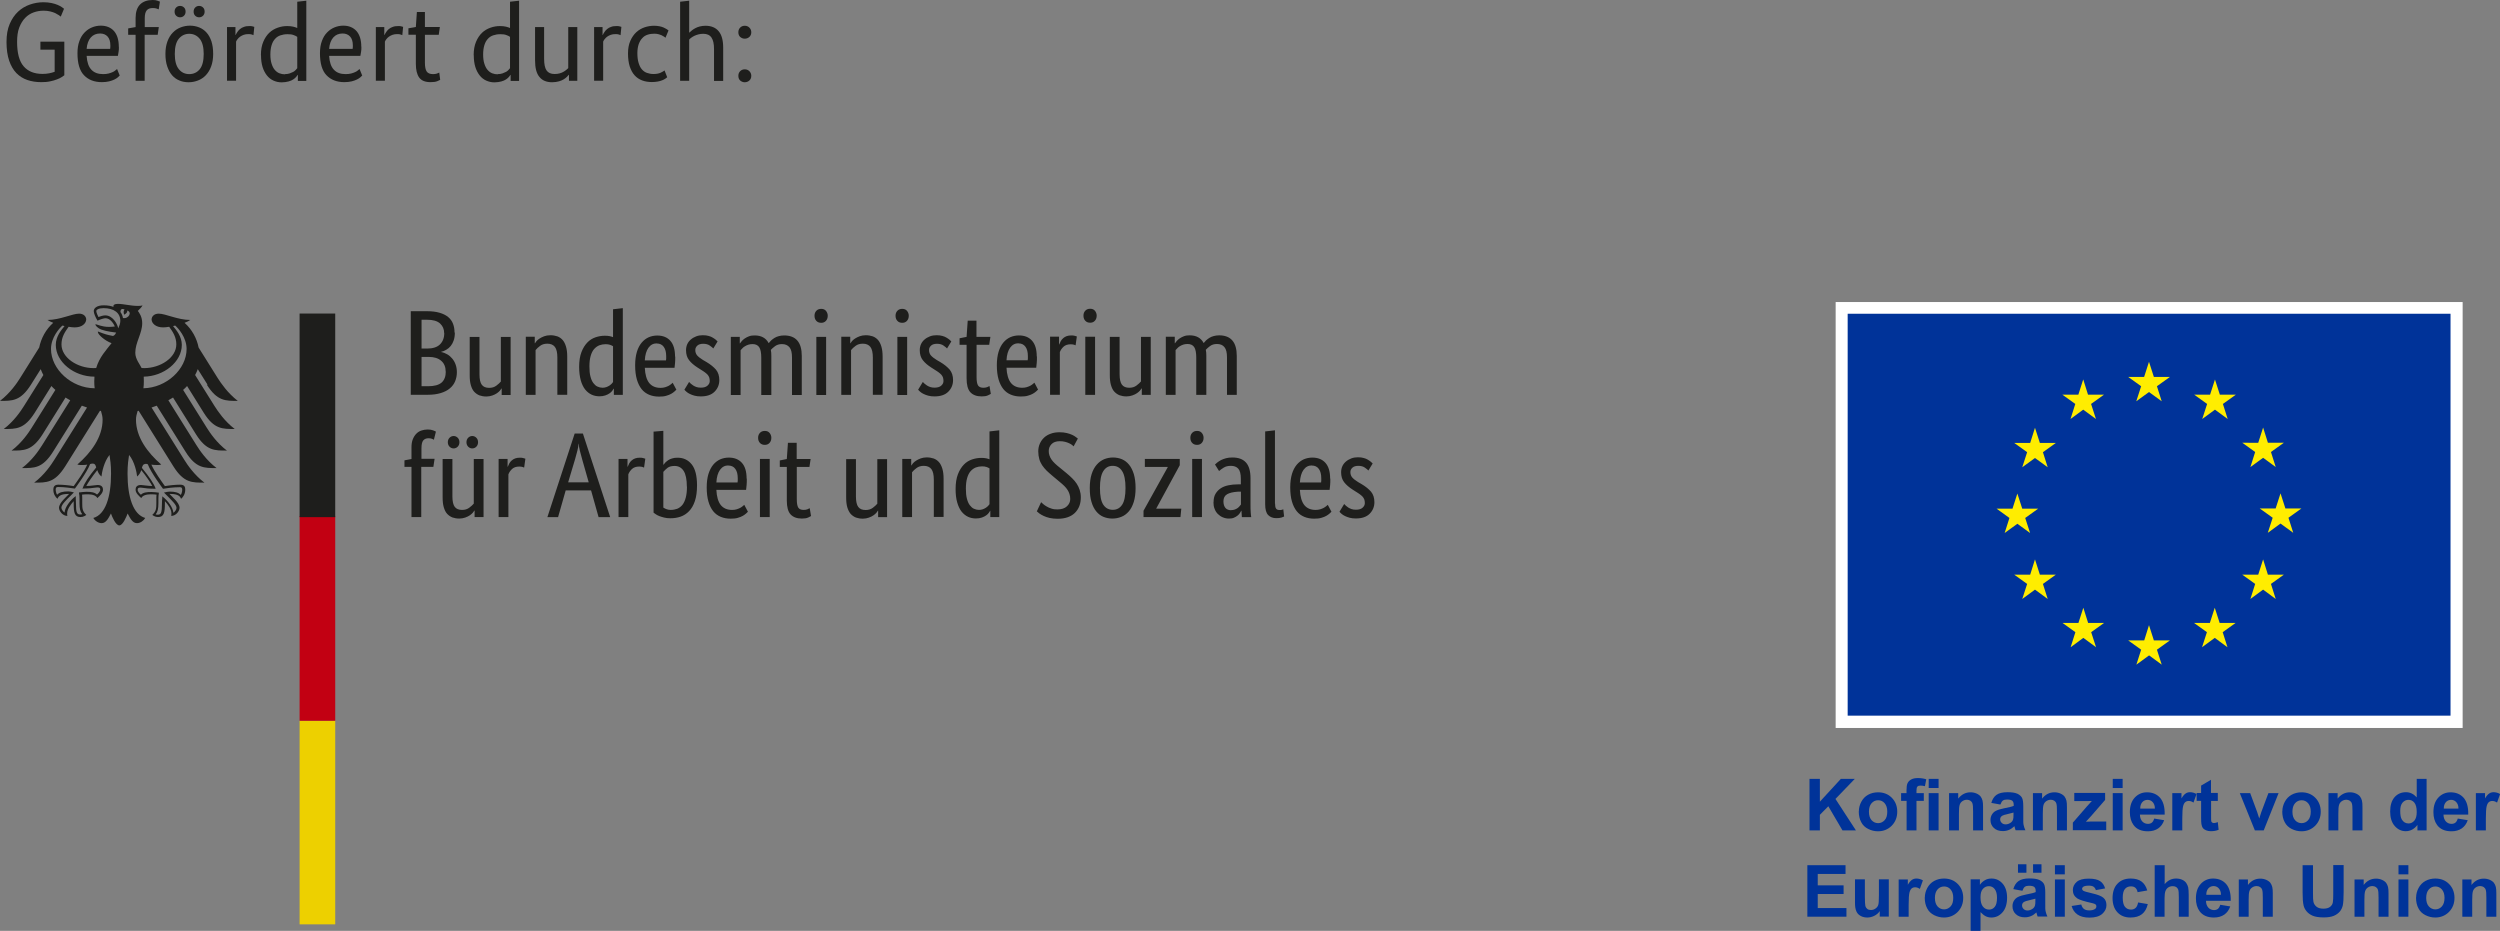 <?xml version="1.0" encoding="UTF-8"?>
<svg xmlns="http://www.w3.org/2000/svg" id="Ebene_2" data-name="Ebene 2" viewBox="0 0 245.58 91.44">
  <rect x="0" y="0" width="245.58" height="91.44" fill="#808080" stroke="none"/>
  <defs>
    <style>
      .cls-1 {
        fill: #039;
      }

      .cls-2 {
        fill: #fff;
      }

      .cls-3 {
        fill: #ffed00;
      }

      .cls-4 {
        fill: #edd000;
      }

      .cls-5 {
        fill: #c20012;
      }

      .cls-6 {
        fill: #1e1e1c;
      }
    </style>
  </defs>
  <g id="Layer_1" data-name="Layer 1">
    <g>
      <path class="cls-6" d="m6.31,7.4c-.05.04-.14.1-.26.18s-.27.15-.46.22-.4.14-.66.19c-.26.06-.55.08-.88.08-.49,0-.95-.07-1.36-.21s-.78-.37-1.08-.68c-.3-.31-.54-.72-.71-1.22s-.26-1.12-.26-1.84c0-.68.1-1.27.31-1.76.21-.49.48-.89.82-1.21.34-.32.73-.55,1.16-.7.43-.15.88-.23,1.33-.23.31,0,.58.03.81.08s.43.11.59.18.3.14.4.21c.1.07.17.13.23.17l-.32.77s-.1-.08-.19-.14-.21-.13-.35-.2c-.14-.07-.31-.12-.51-.17-.19-.05-.41-.07-.65-.07-.34,0-.66.06-.97.17-.31.11-.59.29-.83.54-.24.25-.43.56-.58.95s-.21.86-.21,1.41c0,1.09.21,1.89.64,2.39s1.05.75,1.86.75c.23,0,.45-.02.65-.06.2-.04.38-.09.54-.15v-2.17h-1.4v-.79h2.35v3.32Z"></path>
      <path class="cls-6" d="m11.68,4.6c0,.18,0,.34-.03.48-.02.15-.04.28-.07.41h-3.07c.04.62.19,1.07.47,1.36.27.29.65.43,1.14.43.21,0,.4-.02.55-.06.15-.04.29-.09.4-.14s.21-.11.27-.17.12-.1.16-.13l.26.64s-.11.1-.19.18c-.08.07-.19.14-.33.21-.14.07-.31.13-.51.18-.2.05-.44.08-.72.08-.75,0-1.33-.23-1.76-.68s-.64-1.17-.64-2.16c0-.46.06-.86.19-1.2.12-.34.29-.62.51-.84.21-.22.46-.39.73-.5s.56-.17.86-.17c.55,0,.98.18,1.3.53.31.36.47.87.47,1.53Zm-1.85-1.31c-.37,0-.68.13-.91.39-.23.26-.37.63-.41,1.12h2.31c.01-.07.02-.13.02-.18v-.17c0-.37-.09-.66-.27-.86-.18-.2-.43-.3-.74-.3Z"></path>
      <path class="cls-6" d="m15.48,3.42h-1.27v4.52h-.89V3.42h-.73v-.63l.73-.13v-.89c0-.59.15-1.04.44-1.33.29-.29.71-.44,1.24-.44.19,0,.35.02.47.07.12.05.2.08.24.09l-.12.76s-.11-.04-.21-.08c-.11-.04-.23-.05-.38-.05-.26,0-.45.07-.58.22-.13.15-.2.4-.2.77v.88h1.38l-.11.76Z"></path>
      <path class="cls-6" d="m20.94,5.3c0,.47-.07.88-.2,1.23-.13.35-.31.64-.53.87-.22.23-.48.4-.77.51-.29.11-.59.17-.91.17s-.62-.05-.9-.17c-.28-.11-.52-.28-.72-.51s-.36-.52-.48-.87c-.12-.35-.18-.76-.18-1.23s.07-.89.2-1.24c.13-.35.31-.64.53-.86.22-.23.48-.4.77-.51.29-.11.59-.17.91-.17s.62.06.9.17c.28.11.52.28.73.51.21.23.36.52.48.86.11.35.17.76.17,1.24Zm-2.71-4.16c0,.17-.05.3-.16.41-.11.1-.23.15-.38.15s-.27-.05-.38-.15c-.11-.1-.16-.24-.16-.41s.05-.3.16-.41c.11-.1.23-.15.38-.15s.27.05.38.15c.11.1.16.24.16.41Zm1.78,4.16c0-.67-.13-1.17-.4-1.5-.27-.32-.61-.48-1.02-.48s-.75.16-1.02.48c-.27.32-.4.82-.4,1.5s.13,1.17.4,1.5c.26.32.6.48,1.02.48s.77-.16,1.03-.48c.26-.32.39-.82.39-1.5Zm.09-4.16c0,.17-.05.3-.16.41-.11.1-.23.15-.38.15s-.27-.05-.38-.15c-.11-.1-.16-.24-.16-.41s.05-.3.16-.41c.11-.1.23-.15.38-.15s.27.05.38.15c.11.1.16.24.16.41Z"></path>
      <path class="cls-6" d="m24.89,3.45s-.09-.04-.16-.06c-.07-.03-.18-.04-.32-.04-.18,0-.33.02-.47.07-.14.05-.25.11-.35.18s-.18.15-.25.24c-.07.09-.12.17-.15.25v3.84h-.89V2.66h.83s0,.78,0,.78h.02c.04-.1.1-.19.17-.3.07-.1.15-.2.26-.29s.23-.16.39-.21c.15-.06.33-.08.53-.08.11,0,.2,0,.27.02s.14.03.21.06l-.08.81Z"></path>
      <path class="cls-6" d="m25.63,5.41c0-.51.08-.94.23-1.3.15-.36.35-.66.59-.89.24-.23.52-.39.83-.5.31-.11.62-.16.93-.16.23,0,.43.02.59.06.16.04.29.08.4.13V.17l.89-.1v7.88h-.83v-.59h-.02c-.04.05-.09.12-.15.2-.07.08-.16.16-.28.24-.12.08-.27.15-.46.2s-.41.09-.68.09c-.29,0-.55-.06-.8-.17-.25-.11-.47-.28-.65-.51-.18-.23-.33-.51-.43-.84-.1-.33-.15-.71-.15-1.14Zm2.36,1.87c.18,0,.33-.02.47-.07s.25-.1.35-.15.17-.12.24-.19c.06-.07.11-.13.15-.17v-3.08c-.1-.07-.22-.13-.37-.18-.15-.06-.34-.08-.58-.08-.26,0-.49.04-.7.11s-.39.19-.53.35c-.15.16-.26.36-.34.62s-.12.56-.12.92.04.65.12.9c.08.25.18.45.31.6.13.15.28.27.46.34.18.07.36.1.56.1Z"></path>
      <path class="cls-6" d="m35.5,4.6c0,.18,0,.34-.03.48-.02.15-.04.28-.07.41h-3.07c.04.62.19,1.07.47,1.36.27.29.65.43,1.14.43.21,0,.4-.02.55-.06.15-.04.29-.09.4-.14s.21-.11.27-.17.12-.1.16-.13l.26.64s-.11.1-.19.18c-.08.07-.19.14-.33.21-.14.07-.31.13-.51.18-.2.05-.44.08-.72.08-.75,0-1.33-.23-1.76-.68s-.64-1.17-.64-2.16c0-.46.06-.86.19-1.2.12-.34.29-.62.51-.84.21-.22.46-.39.73-.5s.56-.17.86-.17c.55,0,.98.18,1.3.53.31.36.47.87.47,1.53Zm-1.85-1.31c-.37,0-.68.13-.91.39-.23.26-.37.63-.41,1.12h2.31c.01-.07.02-.13.02-.18v-.17c0-.37-.09-.66-.27-.86-.18-.2-.43-.3-.74-.3Z"></path>
      <path class="cls-6" d="m39.51,3.45s-.09-.04-.16-.06c-.07-.03-.18-.04-.32-.04-.18,0-.33.02-.47.07-.14.05-.25.11-.35.18s-.18.15-.25.24c-.07.09-.12.17-.15.25v3.84h-.89V2.66h.83s0,.78,0,.78h.02c.04-.1.1-.19.17-.3.07-.1.15-.2.26-.29s.23-.16.39-.21c.15-.06.33-.08.53-.08.11,0,.2,0,.27.02s.14.03.21.06l-.08.81Z"></path>
      <path class="cls-6" d="m43.1,3.42h-1.36v2.73c0,.42.06.71.18.88.12.17.32.25.62.25.15,0,.27-.02.37-.05.1-.04.18-.07.24-.1l.09.71s-.14.08-.3.14c-.15.06-.37.09-.65.09-.52,0-.89-.15-1.11-.45s-.33-.75-.33-1.36v-2.85h-.73v-.63l.73-.13.1-1.47h.79v1.47h1.47l-.11.76Z"></path>
      <path class="cls-6" d="m46.53,5.41c0-.51.08-.94.23-1.3.15-.36.35-.66.59-.89.24-.23.52-.39.83-.5.31-.11.62-.16.93-.16.23,0,.43.02.59.06.16.04.29.08.4.13V.17l.89-.1v7.88h-.83v-.59h-.02c-.04.05-.09.12-.15.2-.07.08-.16.16-.28.24-.12.08-.27.15-.46.2s-.41.09-.68.09c-.29,0-.55-.06-.8-.17-.25-.11-.47-.28-.65-.51-.18-.23-.33-.51-.43-.84-.1-.33-.15-.71-.15-1.14Zm2.36,1.87c.18,0,.33-.02.47-.07s.25-.1.35-.15.17-.12.24-.19c.06-.07.11-.13.15-.17v-3.08c-.1-.07-.22-.13-.37-.18-.15-.06-.34-.08-.58-.08-.26,0-.49.04-.7.11s-.39.19-.53.35c-.15.16-.26.36-.34.62s-.12.56-.12.92.04.65.12.9c.08.25.18.45.31.6.13.15.28.27.46.34.18.07.36.1.56.1Z"></path>
      <path class="cls-6" d="m56.72,7.94h-.83v-.59h-.02c-.04.05-.1.12-.18.2s-.18.16-.31.24c-.13.08-.29.15-.47.2s-.41.09-.67.09c-.55,0-.97-.17-1.25-.52-.29-.34-.43-.89-.43-1.63v-3.27h.89v3.12c0,.53.08.91.24,1.14.16.23.42.35.78.35.19,0,.36-.02.5-.06.14-.04.27-.09.37-.15.11-.06.2-.12.28-.19s.15-.12.2-.18V2.66h.89v5.28Z"></path>
      <path class="cls-6" d="m60.95,3.45s-.09-.04-.16-.06c-.07-.03-.18-.04-.32-.04-.18,0-.33.02-.47.07-.14.05-.25.11-.35.18s-.18.15-.25.24c-.07.09-.12.17-.15.25v3.84h-.89V2.66h.83s0,.78,0,.78h.02c.04-.1.1-.19.17-.3.07-.1.15-.2.26-.29s.23-.16.39-.21c.15-.06.33-.08.53-.08.11,0,.2,0,.27.02s.14.03.21.06l-.08.81Z"></path>
      <path class="cls-6" d="m65.36,3.7s-.07-.05-.13-.1c-.06-.04-.14-.09-.23-.13-.1-.04-.2-.08-.32-.11-.12-.03-.25-.05-.4-.05-.24,0-.46.03-.67.1s-.38.18-.52.34c-.15.15-.26.35-.35.59-.08.24-.13.54-.13.88,0,.38.04.7.12.96.08.26.18.47.32.63.14.16.3.28.5.35s.41.11.64.11c.28,0,.51-.04.69-.12.18-.08.31-.16.4-.23l.26.67c-.05.04-.12.09-.2.15-.08.05-.18.11-.3.15-.12.05-.27.09-.43.12-.17.03-.36.05-.58.05-.34,0-.66-.05-.95-.16-.29-.11-.53-.27-.74-.5-.21-.23-.36-.52-.48-.87-.11-.36-.17-.78-.17-1.28s.08-.9.23-1.24c.15-.34.35-.63.59-.85.24-.22.52-.38.82-.48.3-.1.61-.15.92-.15.2,0,.37.02.53.05.15.03.29.07.4.12.11.05.21.1.29.15.08.05.15.1.2.14l-.29.7Z"></path>
      <path class="cls-6" d="m70.14,7.94v-3.12c0-.51-.08-.88-.25-1.13s-.43-.37-.81-.37c-.18,0-.34.02-.48.06-.15.04-.28.09-.39.14s-.21.12-.3.18-.16.13-.21.19v4.05h-.89V.17l.89-.1v3.13h.02c.07-.07.15-.14.24-.21.1-.08.21-.15.34-.22.13-.07.27-.13.44-.17.17-.04.35-.07.56-.07.56,0,1,.18,1.29.53.3.35.45.89.45,1.62v3.27h-.89Z"></path>
      <path class="cls-6" d="m73.8,3.17c0,.19-.06.34-.19.46-.12.11-.28.17-.45.17s-.32-.06-.45-.17c-.12-.11-.18-.27-.18-.46s.06-.34.18-.46c.12-.12.27-.18.45-.18s.33.06.45.18c.12.12.19.27.19.46Zm0,4.28c0,.19-.06.34-.19.46-.12.11-.28.17-.45.17s-.32-.06-.45-.17c-.12-.11-.18-.27-.18-.46s.06-.34.18-.46c.12-.12.27-.18.45-.18s.33.06.45.18c.12.12.19.27.19.46Z"></path>
    </g>
    <path class="cls-6" d="m44.68,32.68c0,.29-.04.54-.11.75s-.17.4-.29.55c-.12.15-.27.28-.43.37-.16.1-.33.17-.51.21v.02c.21.04.41.12.6.23.19.11.35.25.49.42.14.17.25.36.33.59.08.23.12.47.12.74,0,.33-.06.62-.17.89s-.28.5-.52.7c-.23.2-.53.35-.89.46s-.78.17-1.27.17h-1.68v-8.21h1.58c.48,0,.9.05,1.24.15.35.1.63.24.85.42s.38.4.48.66c.1.26.15.55.15.86Zm-1.05.04c0-.38-.13-.69-.4-.94s-.69-.37-1.27-.37h-.55v2.83h.54c.56,0,.98-.13,1.26-.4s.43-.64.43-1.12Zm.15,3.78c0-.44-.14-.8-.43-1.05-.29-.26-.7-.39-1.24-.39h-.7v2.88h.64c.61,0,1.05-.12,1.33-.36.27-.24.41-.6.41-1.08Zm6.38,2.3h-.88v-.64h-.02s-.08.12-.15.21c-.08.09-.18.18-.3.26-.12.08-.27.16-.45.22s-.37.1-.58.1c-.25,0-.48-.04-.68-.11-.2-.08-.37-.2-.52-.36s-.25-.38-.33-.65c-.08-.27-.11-.59-.11-.98v-3.75h.96v3.68c0,.48.08.82.23,1.02.15.2.39.3.72.3.28,0,.51-.07.7-.21.19-.14.34-.28.45-.41v-4.38h.96v5.71Zm4.59,0v-3.68c0-.48-.08-.83-.24-1.04-.16-.21-.41-.32-.74-.32-.29,0-.52.07-.71.21s-.34.28-.45.42v4.4h-.96v-5.71h.88v.64h.02s.08-.12.15-.21c.08-.09.18-.18.31-.26s.28-.16.45-.22.37-.1.6-.1c.25,0,.48.04.69.11.21.08.38.2.52.36s.25.38.33.65c.08.27.12.59.12.98v3.75h-.96Zm2.14-2.77c0-.58.08-1.06.23-1.45s.35-.7.58-.94.51-.41.81-.51c.3-.1.6-.15.9-.15.18,0,.34.01.48.04.13.03.25.06.33.1v-2.74l.96-.11v8.52h-.88v-.61h-.02s-.07.11-.13.2-.15.17-.26.25-.25.15-.42.21c-.17.06-.36.09-.58.09-.27,0-.53-.05-.77-.16-.24-.11-.45-.28-.64-.51-.18-.23-.33-.54-.43-.9s-.16-.82-.16-1.34Zm2.26,2.06c.15,0,.29-.02.4-.06s.22-.09.31-.15.16-.12.22-.18.11-.12.14-.17v-3.52c-.09-.06-.19-.1-.3-.14-.12-.04-.26-.06-.43-.06-.22,0-.43.04-.62.11-.19.08-.36.2-.51.37s-.26.4-.34.68-.12.62-.12,1.02.03.73.1.99c.07.27.16.48.28.64.12.16.25.28.4.35s.31.11.48.11Zm7.18-3.07c0,.25,0,.46-.02.64s-.03.34-.05.47h-2.92c.03.67.18,1.17.43,1.49.26.32.63.48,1.11.48.17,0,.32-.02.45-.06s.25-.09.35-.14c.1-.06.18-.11.25-.17.07-.06.12-.1.15-.13l.36.68s-.1.1-.18.17c-.08.08-.19.15-.32.23-.13.08-.3.14-.5.2s-.43.08-.7.08c-.36,0-.68-.06-.97-.18-.29-.12-.54-.3-.74-.55s-.36-.57-.47-.95c-.11-.38-.17-.85-.17-1.39,0-.51.06-.95.17-1.32.11-.37.27-.67.47-.91s.43-.41.69-.53c.26-.11.54-.17.84-.17.55,0,.98.17,1.29.52s.46.86.46,1.55Zm-1.81-1.29c-.34,0-.61.14-.82.43s-.33.7-.36,1.24h2.08s.01-.1.02-.17c0-.08,0-.16,0-.24,0-.4-.08-.7-.24-.92-.16-.22-.39-.33-.69-.33Zm5.56.51c-.06-.07-.18-.17-.35-.29-.17-.12-.38-.18-.65-.18-.25,0-.45.06-.58.18s-.2.26-.2.43c0,.21.06.39.18.53.12.14.31.29.57.45l.36.21c.39.23.69.48.92.74.22.27.33.61.33,1.03,0,.45-.16.83-.47,1.14-.31.31-.76.46-1.35.46-.23,0-.43-.02-.61-.07s-.33-.1-.46-.17c-.13-.06-.24-.13-.33-.21-.09-.08-.16-.14-.21-.21l.46-.76s.11.1.17.17c.07.06.15.12.24.18s.2.11.32.15.26.06.42.06c.29,0,.5-.06.65-.19s.23-.28.23-.46c0-.13-.02-.25-.05-.35-.04-.1-.09-.19-.16-.27s-.16-.15-.26-.23-.22-.15-.36-.24l-.36-.23c-.36-.23-.64-.47-.84-.73-.2-.25-.3-.58-.3-.98,0-.21.04-.41.12-.59.08-.18.2-.33.35-.46.15-.13.33-.23.53-.31.2-.08.42-.11.65-.11s.41.02.57.07c.16.04.3.1.41.17.11.07.21.13.29.2.08.07.14.12.18.17l-.42.69Zm4.7,4.56v-3.68c0-.47-.07-.81-.2-1.01s-.35-.31-.65-.31c-.16,0-.3.02-.42.06-.12.04-.23.09-.33.15s-.18.12-.25.2-.13.13-.18.19v4.4h-.96v-5.71h.88v.64h.02c.04-.06.1-.14.18-.23.08-.09.18-.18.3-.26s.26-.15.42-.21.34-.08.54-.08c.65,0,1.11.25,1.38.76.06-.08.13-.16.23-.26.1-.09.21-.17.33-.25.13-.08.27-.14.43-.18s.33-.07.52-.07c1.16,0,1.74.67,1.74,2.02v3.83h-.96v-3.68c0-.47-.08-.81-.25-1.01s-.41-.31-.74-.31c-.27,0-.49.07-.67.2-.18.13-.32.26-.42.37.02.09.03.18.04.28,0,.1.01.2.01.32v3.83h-.96Zm6.37,0h-.96v-5.71h.96v5.71Zm-.48-7.09c-.2,0-.36-.06-.48-.19s-.18-.29-.18-.5.06-.36.18-.49.28-.19.48-.19.35.06.46.19.18.29.18.49-.06.37-.18.5-.27.19-.46.19Zm5.07,7.09v-3.68c0-.48-.08-.83-.24-1.04-.16-.21-.41-.32-.74-.32-.29,0-.52.07-.71.21s-.34.28-.45.42v4.4h-.96v-5.71h.88v.64h.02s.08-.12.15-.21c.08-.09.18-.18.31-.26s.28-.16.45-.22.37-.1.59-.1c.25,0,.48.04.69.11.21.08.38.2.52.36s.25.38.33.65c.08.27.12.59.12.98v3.75h-.96Zm3.37,0h-.96v-5.71h.96v5.71Zm-.48-7.09c-.2,0-.36-.06-.48-.19s-.18-.29-.18-.5.06-.36.18-.49.28-.19.48-.19.35.06.46.19.18.29.18.49-.06.37-.18.5-.27.19-.46.19Zm4.41,2.53c-.06-.07-.18-.17-.35-.29-.17-.12-.38-.18-.65-.18-.25,0-.45.06-.58.18s-.2.26-.2.43c0,.21.06.39.18.53.12.14.31.29.57.45l.36.21c.39.23.69.48.92.74.22.27.33.61.33,1.03,0,.45-.16.83-.47,1.14-.31.31-.76.46-1.35.46-.23,0-.43-.02-.61-.07-.17-.05-.33-.1-.46-.17-.13-.06-.24-.13-.33-.21-.09-.08-.16-.14-.21-.21l.46-.76s.11.1.17.17c.07.06.15.12.24.18.1.06.2.11.32.15s.26.06.42.06c.29,0,.5-.06.65-.19.15-.13.23-.28.23-.46,0-.13-.02-.25-.05-.35-.04-.1-.09-.19-.16-.27s-.16-.15-.26-.23-.22-.15-.36-.24l-.36-.23c-.36-.23-.64-.47-.84-.73-.2-.25-.3-.58-.3-.98,0-.21.04-.41.12-.59.08-.18.2-.33.35-.46.15-.13.33-.23.53-.31.2-.08.42-.11.65-.11s.41.02.57.07c.16.04.3.1.41.17.11.07.21.13.29.2.08.07.14.12.18.17l-.42.69Zm4.14-.37h-1.25v3.17c0,.4.05.68.15.83.1.15.28.22.52.22.14,0,.27-.02.37-.06s.18-.08.23-.11l.13.77s-.13.08-.29.15c-.15.07-.35.1-.61.1-.49,0-.86-.14-1.11-.41-.25-.27-.37-.73-.37-1.36v-3.3h-.69v-.64l.69-.14.11-1.59h.86v1.59h1.37l-.12.79Zm4.68,1.14c0,.25,0,.46-.02.64s-.03.34-.05.47h-2.92c.03.67.18,1.17.43,1.49.26.32.63.48,1.11.48.17,0,.32-.02.45-.06s.25-.09.35-.14c.1-.06.18-.11.25-.17.07-.06.12-.1.15-.13l.36.68s-.1.1-.18.17c-.08.08-.19.15-.32.23-.13.08-.3.14-.5.2-.2.06-.43.08-.7.08-.36,0-.68-.06-.97-.18-.29-.12-.54-.3-.74-.55-.2-.25-.36-.57-.47-.95-.11-.38-.17-.85-.17-1.39,0-.51.06-.95.17-1.32.11-.37.27-.67.47-.91s.43-.41.69-.53c.26-.11.54-.17.84-.17.55,0,.98.17,1.29.52s.46.86.46,1.55Zm-1.81-1.29c-.34,0-.61.14-.82.43s-.33.7-.36,1.24h2.08s.01-.1.02-.17c0-.08,0-.16,0-.24,0-.4-.08-.7-.24-.92-.16-.22-.39-.33-.69-.33Zm5.6.2s-.08-.04-.15-.06c-.08-.02-.19-.04-.32-.04-.3,0-.54.08-.71.24-.17.16-.29.34-.36.53v4.19h-.96v-5.71h.88v.77h.02c.04-.11.09-.22.15-.33s.14-.2.24-.29.21-.15.34-.2c.13-.05.29-.07.47-.07.13,0,.24.01.33.04s.15.04.2.06l-.12.86Zm1.92,4.87h-.96v-5.71h.96v5.71Zm-.48-7.09c-.2,0-.36-.06-.48-.19s-.18-.29-.18-.5.06-.36.18-.49.28-.19.48-.19.35.06.46.19.18.29.18.49-.06.37-.18.5-.27.19-.46.19Zm5.95,7.09h-.88v-.64h-.02s-.08.12-.15.21c-.08.09-.18.18-.3.26-.12.08-.27.16-.45.22-.17.06-.37.1-.58.1-.25,0-.48-.04-.68-.11-.2-.08-.37-.2-.52-.36s-.25-.38-.33-.65c-.08-.27-.11-.59-.11-.98v-3.75h.96v3.68c0,.48.08.82.23,1.02.15.2.39.3.72.3.28,0,.51-.07.7-.21.19-.14.34-.28.45-.41v-4.38h.96v5.71Zm4.47,0v-3.68c0-.47-.07-.81-.2-1.01s-.35-.31-.65-.31c-.16,0-.3.02-.42.06-.12.04-.23.09-.33.15-.1.06-.18.12-.25.2s-.13.13-.18.19v4.4h-.96v-5.71h.88v.64h.02c.04-.06.1-.14.18-.23.08-.09.18-.18.3-.26s.26-.15.42-.21.34-.08.54-.08c.65,0,1.11.25,1.38.76.06-.08.13-.16.23-.26.1-.09.21-.17.33-.25.13-.08.27-.14.43-.18s.33-.07.52-.07c1.16,0,1.74.67,1.74,2.02v3.83h-.96v-3.68c0-.47-.08-.81-.25-1.01-.17-.21-.41-.31-.74-.31-.27,0-.49.07-.67.2-.18.13-.32.26-.42.37.02.09.03.18.04.28,0,.1.01.2.01.32v3.83h-.96Zm-74.96,7.07h-1.17v4.93h-.96v-4.93h-.69v-.64l.69-.13v-1.14c0-.31.04-.58.13-.8s.2-.4.35-.55.31-.25.5-.31.39-.1.61-.1.38.03.52.08.24.1.29.13l-.2.8s-.11-.07-.2-.1-.19-.05-.32-.05c-.23,0-.4.07-.52.21s-.18.4-.18.79v1.02h1.29l-.12.79Zm4.95,4.93h-.88v-.64h-.02s-.08.12-.15.21c-.08.09-.18.18-.3.26-.12.08-.27.16-.45.22s-.37.1-.58.1c-.25,0-.48-.04-.68-.11-.2-.08-.37-.2-.52-.36s-.25-.38-.33-.65c-.08-.27-.11-.59-.11-.98v-3.75h.96v3.68c0,.48.08.82.23,1.02.15.2.39.3.72.3.28,0,.51-.07.7-.21.19-.14.34-.28.45-.41v-4.38h.96v5.71Zm-2.37-7.35c0,.18-.06.33-.17.44s-.25.17-.4.17-.29-.06-.4-.17-.17-.26-.17-.44.06-.33.17-.44.25-.17.4-.17.29.06.4.17.17.26.17.44Zm1.83,0c0,.18-.06.33-.17.44s-.25.17-.4.17-.29-.06-.4-.17-.17-.26-.17-.44.06-.33.17-.44.25-.17.4-.17.29.06.4.17.17.26.17.44Zm4.52,2.49s-.08-.04-.15-.06-.19-.04-.32-.04c-.3,0-.54.08-.71.24-.17.16-.29.34-.36.53v4.19h-.96v-5.71h.88v.77h.02c.04-.11.09-.22.15-.33s.14-.2.24-.29.21-.15.34-.2c.13-.05.29-.07.47-.07.13,0,.24.01.33.04s.15.04.2.06l-.12.86Zm8.46,4.87h-1.14l-.74-2.63h-2.49l-.75,2.63h-1.05l2.68-8.21h.81l2.68,8.21Zm-2.11-3.42l-.64-2.25c-.09-.3-.16-.59-.23-.86s-.1-.5-.11-.68h-.02c0,.18-.05.41-.11.67-.07.27-.14.55-.23.85l-.68,2.27h2.02Zm5.43-1.45s-.08-.04-.15-.06-.19-.04-.32-.04c-.3,0-.54.08-.71.24-.17.16-.29.34-.36.53v4.19h-.96v-5.71h.88v.77h.02c.04-.11.09-.22.15-.33s.14-.2.24-.29.21-.15.34-.2c.13-.05.29-.07.47-.07.13,0,.24.01.33.04s.15.04.2.06l-.12.86Zm5.21,1.75c0,.61-.07,1.12-.21,1.54s-.33.74-.57.99-.52.43-.83.54c-.32.11-.65.16-1.01.16-.23,0-.44-.02-.62-.07-.18-.04-.34-.1-.48-.15s-.25-.12-.34-.18c-.09-.06-.16-.12-.21-.15v-7.96l.96-.08v3.33h.02c.04-.06.1-.13.17-.21.08-.08.17-.15.28-.23s.24-.13.4-.18.33-.07.52-.07c.59,0,1.05.22,1.4.66s.52,1.13.52,2.08Zm-1,.12c0-.71-.11-1.23-.32-1.55s-.51-.48-.88-.48c-.3,0-.53.06-.7.19-.16.13-.3.26-.41.39v3.51c.07.05.17.1.29.15.12.05.26.08.43.08.23,0,.44-.04.64-.11.19-.08.36-.2.51-.38.14-.18.25-.41.33-.71s.12-.65.12-1.08Zm5.89-.79c0,.25,0,.46-.02.64s-.03.34-.05.47h-2.92c.03.67.18,1.17.43,1.49.26.32.63.48,1.11.48.17,0,.32-.02.45-.06s.25-.09.35-.14c.1-.06.18-.11.25-.17.07-.06.12-.1.15-.13l.36.68s-.1.1-.18.17c-.08.08-.19.15-.32.23-.13.08-.3.14-.5.2s-.43.08-.7.08c-.36,0-.68-.06-.97-.18-.29-.12-.54-.3-.74-.55s-.36-.57-.47-.95c-.11-.38-.17-.85-.17-1.39,0-.51.06-.95.17-1.32.12-.37.27-.67.47-.91s.43-.41.69-.53c.26-.11.54-.17.84-.17.55,0,.98.17,1.29.52s.46.86.46,1.55Zm-1.81-1.29c-.34,0-.61.14-.82.43s-.33.7-.36,1.24h2.08s.01-.1.02-.17c0-.08,0-.16,0-.24,0-.4-.08-.7-.24-.92-.16-.22-.39-.33-.69-.33Zm4.06,5.07h-.96v-5.71h.96v5.71Zm-.48-7.09c-.2,0-.36-.06-.48-.19s-.18-.29-.18-.5.06-.36.18-.49.28-.19.48-.19.35.06.46.19.18.29.18.49-.06.37-.18.5-.27.19-.46.19Zm4.39,2.17h-1.25v3.17c0,.4.05.68.15.83.1.15.28.22.52.22.14,0,.27-.02.37-.06s.18-.08.23-.11l.13.77s-.13.08-.29.15c-.15.07-.35.1-.61.1-.49,0-.86-.14-1.11-.41-.25-.27-.37-.73-.37-1.36v-3.3h-.69v-.64l.69-.14.11-1.59h.86v1.59h1.37l-.12.79Zm7.62,4.93h-.88v-.64h-.02s-.08.12-.15.21c-.08.09-.18.18-.3.26-.12.08-.27.16-.45.22-.17.06-.37.1-.58.1-.25,0-.48-.04-.68-.11-.2-.08-.37-.2-.52-.36-.14-.17-.25-.38-.33-.65-.08-.27-.11-.59-.11-.98v-3.75h.96v3.68c0,.48.08.82.23,1.02.15.2.39.3.72.3.28,0,.51-.07.7-.21.19-.14.34-.28.45-.41v-4.38h.96v5.71Zm4.59,0v-3.68c0-.48-.08-.83-.24-1.04-.16-.21-.41-.32-.74-.32-.29,0-.52.07-.71.21s-.34.28-.45.42v4.4h-.96v-5.71h.88v.64h.02s.08-.12.15-.21c.08-.09.18-.18.31-.26.13-.08.28-.16.45-.22s.37-.1.59-.1c.25,0,.48.04.69.11.21.08.38.2.52.36s.25.38.33.65c.08.27.12.59.12.98v3.75h-.96Zm2.14-2.77c0-.58.08-1.06.23-1.45.15-.39.35-.7.58-.94s.51-.41.81-.51c.3-.1.6-.15.9-.15.18,0,.34.01.48.04.13.03.25.06.33.1v-2.74l.96-.11v8.52h-.88v-.61h-.02s-.07.11-.13.2-.15.17-.26.25c-.11.08-.25.15-.42.21-.17.06-.36.09-.58.09-.27,0-.53-.05-.77-.16-.24-.11-.45-.28-.64-.51-.18-.23-.33-.54-.43-.9-.11-.37-.16-.82-.16-1.34Zm2.26,2.06c.15,0,.29-.02.4-.06s.22-.09.31-.15.16-.12.22-.18.11-.12.14-.17v-3.52c-.09-.06-.19-.1-.3-.14-.12-.04-.26-.06-.43-.06-.22,0-.43.04-.62.11-.19.08-.36.2-.51.37s-.26.4-.34.68-.12.62-.12,1.02.03.73.1.99c.07.27.16.48.28.64.12.16.25.28.4.35s.31.11.48.11Zm9.34-6.24s-.09-.08-.16-.14c-.08-.06-.17-.12-.29-.17-.12-.06-.25-.1-.4-.14s-.33-.06-.52-.06c-.36,0-.63.1-.81.29-.18.19-.27.41-.27.67,0,.16.02.31.07.44.04.13.11.27.2.4.09.13.2.26.34.39.13.13.3.27.49.42l.67.55c.19.16.37.32.54.49.17.17.32.34.44.53.12.19.22.39.29.61.07.22.11.46.11.73,0,.63-.19,1.13-.58,1.52-.39.38-.96.58-1.7.58-.29,0-.55-.03-.78-.08s-.42-.12-.59-.2c-.17-.08-.31-.16-.42-.24-.11-.08-.19-.15-.25-.21l.42-.9s.12.11.21.19.21.16.35.24c.13.08.29.15.46.2.17.06.36.08.58.08.4,0,.72-.1.93-.3.22-.2.33-.44.33-.72,0-.17-.02-.33-.07-.48-.04-.14-.11-.28-.19-.41s-.19-.26-.32-.39-.28-.26-.45-.4l-.67-.56c-.23-.19-.43-.37-.61-.54-.17-.17-.32-.35-.45-.54-.12-.19-.22-.39-.28-.61-.06-.22-.1-.47-.1-.76,0-.26.05-.51.15-.74.1-.23.24-.43.42-.6s.4-.3.66-.39c.26-.1.55-.14.87-.14.27,0,.51.03.71.08.21.05.38.11.53.18.15.07.26.14.35.21s.15.12.2.15l-.43.79Zm1.58,4.09c0-.52.06-.98.18-1.36.12-.38.29-.69.5-.93.21-.24.45-.42.73-.54.27-.11.57-.17.87-.17s.61.06.88.17c.27.12.5.29.7.54.2.24.35.55.47.93.11.38.17.83.17,1.36s-.06.99-.18,1.37-.28.69-.49.93c-.21.24-.45.42-.73.53-.28.11-.57.17-.88.17s-.61-.06-.88-.17-.5-.29-.7-.53c-.2-.24-.36-.55-.47-.93-.12-.38-.17-.83-.17-1.37Zm3.51,0c0-.76-.11-1.32-.33-1.66-.22-.35-.53-.52-.93-.52s-.7.17-.92.52c-.22.34-.33.9-.33,1.66s.11,1.31.33,1.64.53.5.93.5.7-.17.92-.5c.22-.33.33-.88.33-1.64Zm5.33-2.24l-2.31,4.25v.02h2.46l-.08.82h-3.63v-.62l2.38-4.28v-.02h-2.25v-.79h3.43v.62Zm2.18,5.09h-.96v-5.71h.96v5.71Zm-.48-7.09c-.2,0-.36-.06-.48-.19s-.18-.29-.18-.5.06-.36.18-.49.28-.19.48-.19.35.06.46.19.18.29.18.49-.06.37-.18.5-.27.19-.46.19Zm1.62,5.64c0-.33.06-.61.19-.83s.3-.4.51-.54c.21-.14.47-.24.76-.3.29-.06.6-.09.92-.09h.3v-.55c0-.48-.09-.82-.26-1-.17-.18-.41-.27-.72-.27-.29,0-.52.06-.71.18-.19.12-.34.23-.45.33l-.4-.64c.06-.06.14-.13.24-.21.1-.08.22-.15.36-.23.14-.07.31-.13.49-.18s.39-.07.62-.07c.59,0,1.03.16,1.33.49.3.33.45.85.45,1.57v2.61c0,.25,0,.49.02.72.02.23.03.39.05.47h-.92l-.04-.63h-.02c-.03.07-.08.15-.14.24-.06.09-.14.17-.24.25-.1.08-.21.14-.35.2s-.29.08-.48.08c-.21,0-.41-.04-.6-.12-.19-.08-.35-.19-.49-.33-.14-.14-.25-.31-.32-.51-.08-.19-.11-.41-.11-.64Zm1.73.77c.13,0,.25-.02.36-.06s.19-.09.27-.14c.08-.06.14-.12.19-.18.05-.07.1-.12.14-.17v-1.26h-.31c-.46.03-.81.11-1.05.25s-.36.37-.36.69c0,.29.07.51.2.66.13.15.32.22.56.22Zm4.31-.65c0,.24.03.4.1.5.07.1.18.14.35.14.09,0,.16,0,.22-.02s.11-.03.14-.05l.08.71s-.13.06-.26.1-.3.06-.51.06c-.33,0-.59-.1-.79-.3s-.3-.55-.3-1.06v-7.16l.96-.11v7.19Zm5.43-2.45c0,.25,0,.46-.02.64-.02.18-.03.34-.05.47h-2.92c.03.67.18,1.17.43,1.49.26.32.63.48,1.11.48.17,0,.32-.02.45-.06s.25-.09.35-.14c.1-.06.18-.11.25-.17.07-.06.12-.1.15-.13l.36.68s-.1.1-.18.17c-.08.08-.19.15-.32.23-.13.08-.3.14-.5.2-.2.06-.43.08-.7.08-.36,0-.68-.06-.97-.18-.29-.12-.54-.3-.74-.55s-.36-.57-.47-.95c-.11-.38-.17-.85-.17-1.39,0-.51.06-.95.17-1.32.11-.37.27-.67.47-.91s.43-.41.69-.53c.26-.11.54-.17.84-.17.55,0,.98.17,1.29.52s.46.86.46,1.55Zm-1.81-1.29c-.34,0-.61.14-.82.43-.21.29-.33.7-.36,1.24h2.08s.01-.1.02-.17c0-.08,0-.16,0-.24,0-.4-.08-.7-.24-.92-.16-.22-.39-.33-.69-.33Zm5.56.51c-.06-.07-.18-.17-.35-.29-.17-.12-.38-.18-.65-.18-.25,0-.45.06-.58.18s-.2.26-.2.43c0,.21.06.39.18.53.12.14.31.29.57.45l.36.21c.39.23.69.48.92.74.22.27.33.61.33,1.03,0,.45-.16.83-.47,1.14-.31.31-.76.46-1.35.46-.23,0-.43-.02-.61-.07-.17-.05-.33-.1-.46-.17-.13-.06-.24-.13-.33-.21-.09-.08-.16-.14-.21-.21l.46-.76s.11.1.17.17c.07.06.15.12.24.18.1.06.2.11.32.15s.26.06.42.06c.29,0,.5-.06.65-.19.15-.13.23-.28.23-.46,0-.13-.02-.25-.05-.35-.04-.1-.09-.19-.16-.27s-.16-.15-.26-.23-.22-.15-.36-.24l-.36-.23c-.36-.23-.64-.47-.84-.73-.2-.25-.3-.58-.3-.98,0-.21.04-.41.12-.59.08-.18.2-.33.35-.46.15-.13.33-.23.53-.31.2-.08.42-.11.65-.11s.41.02.57.07c.16.04.3.1.41.17.11.07.21.13.29.2.08.07.14.12.18.17l-.42.69Z"></path>
    <polygon class="cls-4" points="31.43 70.8 32.93 70.8 32.93 90.8 29.43 90.8 29.43 70.8 31.43 70.8"></polygon>
    <polygon class="cls-5" points="31.43 50.7 32.93 50.7 32.93 70.8 29.43 70.8 29.43 50.7 31.43 50.7"></polygon>
    <path class="cls-6" d="m20.32,37.79c1.02,1.62,1.83,1.59,3.04,1.59-1-.77-1.66-1.75-1.98-2.25l-1.87-2.99c-.18-.92-.66-1.79-1.38-2.43.24-.09.44-.19.56-.28-1.22,0-2.43-.62-3.1-.62-.43,0-.7.26-.7.59.03.38.42.76,1.13.76.16,0,.37-.02.6-.06.39.54.7,1.03.7,1.73,0,1.31-1.57,2.33-3.15,2.33-.09,0-.17,0-.26-.01-.14-.32-.62-.87-.62-1.49,0-1.04.68-1.89.68-2.92,0-.64-.31-1.04-.43-1.2.19-.18.41-.4.46-.55-.11.05-.25.06-.44.06-.76,0-1.38-.2-1.98-.2-.34,0-.44.11-.44.21,0,.04,0,.07.02.09-.13-.05-.25-.08-.39-.11-.18-.03-.37-.05-.57-.05-.73,0-.99.31-.99.57,0,.22.18.63.37.94.29-.14.63-.24.78-.24.39,0,.73.37.92.81-.26.03-.31.04-.58.04-.71,0-1.2-.26-1.3-.26,0,0-.03,0-.03.02,0,.1.2.36.6.51.52.19,1.31.27,1.44.29,0,.02-.13.27-.28.32-.03.01-.06.01-.09,0-.55-.11-.7-.15-1.4-.42-.02,0-.03,0-.03.03,0,.27.71.88,1.35,1.11-.53.68-1.2,1.38-1.51,2.44-.09,0-.17.01-.26.01-1.58,0-3.15-1.02-3.15-2.33,0-.7.31-1.19.7-1.73.23.04.44.06.6.06.72,0,1.1-.38,1.13-.76,0-.34-.28-.59-.7-.59-.67,0-1.88.62-3.1.62.12.09.32.19.56.28-.72.64-1.19,1.51-1.38,2.43l-1.87,2.99c-.31.5-.98,1.48-1.98,2.25,1.21,0,2.01.03,3.04-1.59l.96-1.53c.07.2.16.39.26.58l-1.91,3.05c-.32.51-.97,1.48-1.98,2.25,1.21,0,2.01.03,3.04-1.59l1.64-2.63c.12.13.25.26.39.38l-2.32,3.71c-.32.51-.97,1.48-1.98,2.25,1.21,0,2.01.03,3.04-1.59l2.26-3.62c.15.09.3.19.46.27l-2.76,4.41c-.32.51-.97,1.48-1.98,2.25,1.21,0,2.01.03,3.04-1.59l2.84-4.54c.17.06.34.13.51.18l-3.21,5.13c-.31.5-.98,1.49-1.98,2.25,1.21,0,2.01.03,3.04-1.59l3.42-5.47s.07.01.1.02c.09.3.16.57.16.85,0,1.72-1.13,3.24-2.48,4.41.09.04.24.05.38.05.28,0,.46-.01.59-.04-.31.71-.99,1.63-1.33,2.11-.44-.08-1.09-.14-1.51-.14s-.49.26-.49.49c0,.4.19.72.41.9.08-.21.25-.48,1.06-.48.02,0,.04,0,.08,0-.24.27-.99.87-.99,1.36,0,.32.35.8.82.8-.03-.1-.02-.2-.02-.27,0-.39.35-.86.64-1.18,0,.1,0,.09,0,.2,0,.93.08,1.36.68,1.36.29,0,.49-.16.56-.21-.38-.35-.4-.63-.4-1.15,0-.14,0-.27,0-.45,0-.12,0-.28-.02-.39.21-.03.3-.03.46-.03,0,0,.84-.07,1.04.37.23-.21.56-.5.56-.83,0-.21-.1-.46-.53-.46-.16,0-.68.1-1.11.1.12-.26.63-1.01,1.08-1.56.07.21.17.44.41.63.03-.35.24-1.46.79-2.12.06.44.15.89.15,1.84,0,2.31-.56,4.02-1.74,4.35.15.27.48.51.82.51.43,0,.67-.49.91-.95.12.34.47,1.17.82,1.17s.69-.83.82-1.17c.24.46.48.95.91.95.34,0,.66-.24.82-.51-1.18-.33-1.74-2.04-1.74-4.35,0-.95.09-1.4.15-1.84.55.65.76,1.76.79,2.12.23-.19.34-.42.41-.63.45.55.96,1.3,1.08,1.56-.43,0-.95-.1-1.11-.1-.43,0-.53.24-.53.46,0,.33.33.62.56.83.2-.44,1.04-.37,1.04-.37.16,0,.25,0,.46.03-.02.11-.02.27-.02.39,0,.18,0,.32,0,.45,0,.52-.02.8-.4,1.15.07.05.27.21.56.21.59,0,.68-.43.68-1.36,0-.11,0-.1,0-.2.29.32.64.78.64,1.18,0,.07,0,.17-.02.27.47,0,.82-.48.82-.8,0-.49-.75-1.09-.99-1.36.04,0,.07,0,.08,0,.82,0,.98.27,1.06.48.22-.18.41-.5.41-.9,0-.23-.05-.49-.49-.49s-1.07.06-1.51.14c-.34-.48-1.01-1.4-1.33-2.11.13.02.31.04.59.04.14,0,.29-.01.38-.05-1.35-1.17-2.48-2.69-2.48-4.41,0-.28.07-.55.16-.85.03,0,.07-.01.1-.02l3.42,5.47c1.02,1.62,1.83,1.59,3.04,1.59-1-.76-1.67-1.75-1.98-2.25l-3.21-5.13c.17-.06.34-.12.51-.18l2.84,4.54c1.02,1.62,1.83,1.59,3.04,1.59-1.01-.77-1.66-1.74-1.98-2.25l-2.76-4.41c.16-.09.31-.18.46-.27l2.26,3.62c1.02,1.62,1.83,1.59,3.03,1.59-1.01-.77-1.66-1.74-1.98-2.25l-2.32-3.71c.14-.12.27-.25.39-.38l1.64,2.63c1.02,1.62,1.83,1.59,3.04,1.59-1.01-.77-1.66-1.75-1.98-2.25l-1.91-3.05c.1-.19.19-.38.26-.58l.96,1.53Zm-15.31-3.51c0-1.14.83-2.04,1.12-2.3.07.02.14.03.21.05-.31.38-.86,1.01-.86,1.85,0,1.67,1.78,3.12,3.8,3.12-.01.14-.02.29-.02.45,0,.25.01.48.04.69-2.28-.01-4.29-1.87-4.29-3.86Zm3.09,13.67v.04s.03,0,.03,0c.64,0,.95-.05,1.16-.08.11-.01.19-.03.27-.03.17,0,.29.02.29.22,0,.14-.16.35-.32.48-.24-.22-.56-.27-1.04-.27-.22,0-.52.04-.68.06h-.02s-.03,0-.03,0v.08c.03.13.05.3.05.52v.2s0,.25,0,.25c0,.54.07.85.27,1.09-.05.02-.13.03-.18.03-.34,0-.44-.15-.44-1.12,0-.2-.01-.38-.02-.5v-.18s-.05.03-.05.03c-.5.38-1.02,1.07-1.05,1.58-.15-.1-.31-.32-.31-.48,0-.28.42-.7.91-1.18l.28-.28.04-.04-.09-.02c-.1-.03-.3-.08-.46-.08-.55,0-.89.1-1.1.33-.08-.11-.14-.36-.14-.51,0-.1.02-.16.06-.2.05-.05.12-.05.19-.05h.01c.6,0,1.32.11,1.6.15h.02s.01,0,.01,0c.05-.07,1.19-1.59,1.49-2.4.07-.03.13-.05.25-.05.23,0,.29.15.35.38-.72.87-1.16,1.54-1.32,2.01Zm6.17-2.39c.12,0,.18.02.25.05.3.81,1.44,2.33,1.49,2.4h.01s.02,0,.02,0c.28-.05,1-.15,1.6-.15h.01c.07,0,.14,0,.19.05.04.04.06.11.06.2,0,.15-.06.4-.14.51-.21-.23-.55-.33-1.1-.33-.16,0-.36.05-.46.08h-.04s-.05.02-.05.02l.32.32c.49.49.91.9.91,1.18,0,.17-.16.39-.31.48-.03-.51-.55-1.2-1.05-1.58l-.04-.03v.18c-.02.12-.03.31-.03.5,0,.97-.1,1.12-.44,1.12-.05,0-.13-.01-.18-.03.19-.23.27-.54.27-1.09v-.25s0-.2,0-.2c0-.22.02-.39.04-.52v-.08s-.04,0-.04,0c-.16-.02-.45-.06-.68-.06-.48,0-.81.04-1.04.27-.16-.13-.32-.34-.32-.48,0-.2.13-.22.29-.22.08,0,.16.01.27.03.21.03.52.08,1.16.08h.04v-.04c-.17-.46-.62-1.14-1.34-2.01.06-.23.13-.38.35-.38Zm-2.65-13.3c-.07-.3-.22-.6-.42-.83-.18-.21-.47-.45-.86-.45-.18,0-.48.08-.67.16-.07-.13-.21-.44-.21-.58s.25-.29.71-.29c1.03,0,1.65.47,1.65,1.25,0,.27-.11.52-.21.75Zm.46-1.02c-.04-.22-.12-.42-.25-.59,0-.2.09-.4.41-.24-.18.18-.04.5-.04.5,0,0,.36-.17.29-.4.53.13.15.84-.41.73Zm2.01,6.9c.03-.22.04-.46.04-.69,0-.13,0-.28-.01-.45,1.99-.03,3.74-1.46,3.74-3.12,0-.84-.55-1.47-.86-1.85.07-.01.14-.03.21-.05.29.25,1.12,1.16,1.12,2.3,0,1.98-1.98,3.82-4.24,3.86Z"></path>
    <polygon class="cls-6" points="32.93 30.8 32.93 50.8 31.43 50.8 29.43 50.8 29.43 30.8 32.93 30.8"></polygon>
    <g>
      <rect class="cls-2" x="180.32" y="29.67" width="61.59" height="41.84"></rect>
      <rect class="cls-1" x="181.5" y="30.82" width="59.22" height="39.48"></rect>
      <g>
        <polygon class="cls-3" points="209.85 39.42 211.1 38.51 212.35 39.42 211.88 37.94 213.15 37.03 211.58 37.03 211.1 35.54 210.62 37.03 209.06 37.03 210.33 37.94 209.85 39.42"></polygon>
        <polygon class="cls-3" points="203.39 41.16 204.64 40.24 205.89 41.16 205.41 39.68 206.68 38.77 205.11 38.77 204.64 37.27 204.16 38.77 202.59 38.77 203.86 39.68 203.39 41.16"></polygon>
        <polygon class="cls-3" points="199.9 42.02 199.43 43.51 197.86 43.51 199.13 44.42 198.65 45.9 199.9 44.99 201.15 45.9 200.68 44.42 201.95 43.51 200.38 43.51 199.9 42.02"></polygon>
        <polygon class="cls-3" points="198.17 51.45 199.42 52.36 198.94 50.88 200.21 49.97 198.65 49.97 198.17 48.48 197.69 49.97 196.13 49.97 197.39 50.88 196.92 52.36 198.17 51.45"></polygon>
        <polygon class="cls-3" points="200.38 56.45 199.9 54.95 199.43 56.45 197.86 56.45 199.13 57.36 198.65 58.84 199.9 57.92 201.15 58.84 200.68 57.36 201.95 56.45 200.38 56.45"></polygon>
        <polygon class="cls-3" points="205.12 61.19 204.65 59.7 204.17 61.19 202.6 61.19 203.87 62.1 203.4 63.58 204.65 62.66 205.9 63.58 205.42 62.1 206.69 61.19 205.12 61.19"></polygon>
        <polygon class="cls-3" points="211.58 62.91 211.1 61.41 210.63 62.91 209.06 62.91 210.33 63.82 209.86 65.29 211.11 64.38 212.35 65.29 211.88 63.82 213.15 62.91 211.58 62.91"></polygon>
        <polygon class="cls-3" points="218.04 61.19 217.56 59.7 217.08 61.19 215.52 61.19 216.79 62.1 216.31 63.58 217.56 62.66 218.81 63.58 218.34 62.1 219.61 61.19 218.04 61.19"></polygon>
        <polygon class="cls-3" points="222.78 56.45 222.31 54.95 221.83 56.45 220.26 56.45 221.53 57.36 221.06 58.84 222.31 57.92 223.55 58.84 223.08 57.36 224.35 56.45 222.78 56.45"></polygon>
        <polygon class="cls-3" points="226.07 49.95 224.5 49.95 224.02 48.46 223.54 49.95 221.98 49.95 223.25 50.86 222.77 52.34 224.02 51.43 225.27 52.34 224.8 50.86 226.07 49.95"></polygon>
        <polygon class="cls-3" points="221.06 45.88 222.31 44.97 223.55 45.88 223.08 44.4 224.35 43.49 222.78 43.49 222.31 42 221.83 43.5 220.26 43.49 221.53 44.4 221.06 45.88"></polygon>
        <polygon class="cls-3" points="217.58 37.28 217.1 38.77 215.54 38.77 216.81 39.68 216.33 41.16 217.58 40.24 218.83 41.16 218.36 39.68 219.63 38.77 218.06 38.77 217.58 37.28"></polygon>
      </g>
    </g>
    <g>
      <path class="cls-1" d="m177.75,81.57v-5.06h1.02v2.24l2.06-2.24h1.37l-1.9,1.97,2.01,3.09h-1.32l-1.39-2.37-.83.84v1.53h-1.02Z"></path>
      <path class="cls-1" d="m182.6,79.69c0-.32.08-.63.24-.93s.38-.53.67-.69c.29-.16.62-.24.97-.24.55,0,1.01.18,1.36.54.35.36.53.81.53,1.36s-.18,1.01-.54,1.38c-.36.36-.81.55-1.35.55-.34,0-.66-.08-.96-.23s-.54-.37-.69-.67c-.16-.29-.24-.65-.24-1.07Zm.99.05c0,.36.09.64.26.83s.39.29.64.29.46-.1.64-.29.26-.47.26-.84-.09-.63-.26-.83-.38-.29-.64-.29-.47.1-.64.29-.26.47-.26.83Z"></path>
      <path class="cls-1" d="m186.74,77.91h.54v-.28c0-.31.03-.54.1-.69.07-.15.19-.28.36-.37.18-.1.4-.14.67-.14s.55.04.81.12l-.13.68c-.15-.04-.3-.06-.44-.06s-.24.03-.3.1c-.06.07-.09.19-.09.38v.26h.72v.76h-.72v2.9h-.97v-2.9h-.54v-.76Zm2.72-.5v-.9h.97v.9h-.97Zm0,4.16v-3.66h.97v3.66h-.97Z"></path>
      <path class="cls-1" d="m194.79,81.57h-.97v-1.87c0-.4-.02-.65-.06-.77-.04-.12-.11-.21-.2-.27-.09-.06-.21-.1-.34-.1-.17,0-.32.05-.45.14-.13.09-.22.21-.27.37-.05.15-.07.43-.07.84v1.66h-.97v-3.66h.9v.54c.32-.41.72-.62,1.21-.62.21,0,.41.04.59.12.18.08.31.18.4.29.09.12.15.26.19.41.04.15.05.37.05.65v2.28Z"></path>
      <path class="cls-1" d="m196.49,79.03l-.88-.16c.1-.35.27-.62.51-.79s.6-.26,1.08-.26c.43,0,.75.05.97.15.21.1.36.23.45.39.09.16.13.45.13.87v1.13c-.01.32,0,.56.04.71.03.15.09.32.17.49h-.96c-.03-.06-.06-.16-.09-.29-.02-.06-.03-.1-.03-.11-.17.16-.34.28-.53.36-.19.08-.39.12-.6.12-.38,0-.67-.1-.89-.31-.22-.2-.33-.46-.33-.78,0-.21.05-.39.15-.55.1-.16.24-.29.42-.37.18-.09.44-.16.77-.23.45-.09.77-.16.94-.24v-.1c0-.19-.05-.32-.14-.4-.09-.08-.27-.12-.52-.12-.17,0-.31.03-.4.1-.1.07-.17.19-.23.36Zm1.3.79c-.12.04-.32.09-.59.15-.27.06-.44.11-.53.17-.13.09-.19.2-.19.34s.05.25.15.35.23.15.39.15c.17,0,.34-.06.5-.17.12-.09.19-.19.23-.32.03-.08.04-.24.04-.47v-.19Z"></path>
      <path class="cls-1" d="m203.03,81.57h-.97v-1.87c0-.4-.02-.65-.06-.77-.04-.12-.11-.21-.2-.27-.09-.06-.21-.1-.34-.1-.17,0-.32.05-.45.14-.13.09-.22.21-.27.37-.05.15-.07.43-.07.84v1.66h-.97v-3.66h.9v.54c.32-.41.72-.62,1.21-.62.21,0,.41.04.59.12.18.08.31.18.4.29.09.12.15.26.19.41s.05.37.05.65v2.28Z"></path>
      <path class="cls-1" d="m203.62,81.57v-.76l1.37-1.58c.23-.26.39-.44.5-.55-.11,0-.26.01-.44.01h-1.29s0-.8,0-.8h3.03v.69l-1.4,1.61-.49.53c.27-.02.44-.02.5-.02h1.5v.85h-3.27Z"></path>
      <path class="cls-1" d="m207.54,77.41v-.9h.97v.9h-.97Zm0,4.16v-3.66h.97v3.66h-.97Z"></path>
      <path class="cls-1" d="m211.62,80.41l.97.16c-.12.35-.32.62-.59.81-.27.18-.6.28-1.01.28-.64,0-1.11-.21-1.41-.62-.24-.33-.36-.75-.36-1.26,0-.61.16-1.08.48-1.43.32-.34.72-.52,1.2-.52.54,0,.97.18,1.29.54.31.36.47.91.45,1.65h-2.43c0,.29.09.51.23.67.15.16.34.24.56.24.15,0,.28-.04.38-.12s.18-.22.23-.4Zm.06-.98c0-.28-.08-.49-.22-.64-.14-.15-.31-.22-.5-.22-.21,0-.39.08-.52.23s-.21.36-.2.63h1.45Z"></path>
      <path class="cls-1" d="m214.36,81.57h-.97v-3.66h.9v.52c.15-.25.29-.41.42-.49.12-.08.26-.12.42-.12.22,0,.43.06.64.18l-.3.84c-.16-.11-.31-.16-.46-.16s-.25.04-.34.11c-.09.07-.17.21-.22.41-.05.2-.08.6-.08,1.23v1.13Z"></path>
      <path class="cls-1" d="m217.86,77.91v.77h-.66v1.48c0,.3,0,.47.02.52.01.05.04.09.09.12.04.03.1.05.16.05.09,0,.22-.03.39-.09l.08.75c-.23.1-.48.14-.77.14-.18,0-.33-.03-.47-.09-.14-.06-.24-.13-.31-.23-.07-.09-.11-.22-.14-.38-.02-.11-.03-.34-.03-.68v-1.6h-.44v-.77h.44v-.73l.97-.57v1.29h.66Z"></path>
      <path class="cls-1" d="m221.5,81.57l-1.48-3.66h1.02l.69,1.87.2.62c.05-.16.09-.26.1-.31.03-.1.07-.21.1-.31l.7-1.87h1l-1.46,3.66h-.87Z"></path>
      <path class="cls-1" d="m224.2,79.69c0-.32.08-.63.24-.93.16-.3.38-.53.67-.69.29-.16.62-.24.97-.24.55,0,1.01.18,1.36.54.35.36.53.81.53,1.36s-.18,1.01-.54,1.38c-.36.36-.81.55-1.35.55-.34,0-.66-.08-.96-.23-.3-.15-.54-.37-.69-.67-.16-.29-.24-.65-.24-1.07Zm.99.05c0,.36.09.64.26.83.17.19.39.29.64.29s.47-.1.64-.29c.17-.19.26-.47.26-.84s-.09-.63-.26-.83c-.17-.19-.38-.29-.64-.29s-.47.1-.64.29c-.17.19-.26.47-.26.83Z"></path>
      <path class="cls-1" d="m232.06,81.57h-.97v-1.87c0-.4-.02-.65-.06-.77-.04-.12-.11-.21-.2-.27-.09-.06-.21-.1-.34-.1-.17,0-.32.05-.45.14-.13.09-.22.21-.27.37-.05.15-.07.43-.07.84v1.66h-.97v-3.66h.9v.54c.32-.41.72-.62,1.21-.62.21,0,.41.04.59.12.18.08.31.18.4.29.09.12.15.26.19.41.04.15.05.37.05.65v2.28Z"></path>
      <path class="cls-1" d="m238.37,81.57h-.9v-.54c-.15.21-.33.36-.53.47-.2.1-.41.15-.62.15-.42,0-.78-.17-1.08-.51-.3-.34-.45-.81-.45-1.42s.15-1.09.44-1.42c.29-.32.66-.48,1.11-.48.41,0,.76.17,1.06.51v-1.82h.97v5.06Zm-2.59-1.91c0,.39.05.67.16.85.16.25.37.38.66.38.22,0,.41-.09.57-.28.16-.19.23-.47.23-.85,0-.42-.08-.72-.23-.91-.15-.19-.35-.28-.58-.28s-.42.09-.58.27c-.16.18-.23.46-.23.82Z"></path>
      <path class="cls-1" d="m241.44,80.41l.97.16c-.12.35-.32.62-.59.81-.27.18-.6.28-1.01.28-.64,0-1.11-.21-1.41-.62-.24-.33-.36-.75-.36-1.26,0-.61.16-1.08.48-1.43.32-.34.72-.52,1.2-.52.54,0,.97.18,1.29.54.31.36.47.91.45,1.65h-2.43c0,.29.09.51.23.67.15.16.34.24.56.24.15,0,.28-.04.38-.12s.18-.22.23-.4Zm.06-.98c0-.28-.08-.49-.22-.64-.14-.15-.31-.22-.5-.22-.21,0-.39.08-.52.23s-.21.36-.2.63h1.45Z"></path>
      <path class="cls-1" d="m244.18,81.57h-.97v-3.66h.9v.52c.15-.25.29-.41.42-.49.12-.08.26-.12.42-.12.22,0,.43.06.64.18l-.3.84c-.16-.11-.31-.16-.46-.16s-.25.04-.34.11c-.09.07-.17.21-.22.41-.05.2-.08.6-.08,1.23v1.13Z"></path>
      <path class="cls-1" d="m177.54,90.05v-5.06h3.75v.86h-2.73v1.12h2.54v.85h-2.54v1.38h2.82v.85h-3.84Z"></path>
      <path class="cls-1" d="m184.65,90.05v-.55c-.13.2-.31.35-.53.46-.22.11-.45.17-.69.17s-.47-.05-.66-.16c-.2-.11-.34-.26-.42-.46-.09-.2-.13-.47-.13-.81v-2.32h.97v1.68c0,.51.02.83.05.95.04.12.1.21.19.28.09.07.21.1.36.1.17,0,.31-.05.44-.14.13-.09.22-.2.27-.34.05-.13.07-.46.07-.99v-1.54h.97v3.66h-.9Z"></path>
      <path class="cls-1" d="m187.48,90.05h-.97v-3.66h.9v.52c.15-.25.29-.41.42-.49s.26-.12.42-.12c.22,0,.43.06.64.18l-.3.84c-.16-.11-.31-.16-.46-.16s-.25.04-.34.11c-.09.07-.17.21-.22.41-.05.2-.08.6-.08,1.23v1.13Z"></path>
      <path class="cls-1" d="m189.08,88.16c0-.32.08-.63.24-.93s.38-.53.67-.69c.29-.16.62-.24.97-.24.55,0,1.01.18,1.36.54.35.36.53.81.53,1.36s-.18,1.01-.54,1.38c-.36.36-.81.55-1.35.55-.34,0-.66-.08-.96-.23s-.54-.37-.69-.67c-.16-.29-.24-.65-.24-1.07Zm.99.05c0,.36.09.64.26.83s.39.29.64.29.46-.1.64-.29.26-.47.26-.84-.09-.63-.26-.83-.38-.29-.64-.29-.47.1-.64.29-.26.47-.26.83Z"></path>
      <path class="cls-1" d="m193.59,86.38h.9v.54c.12-.18.28-.33.48-.45s.42-.17.67-.17c.43,0,.79.17,1.08.5s.44.8.44,1.39-.15,1.09-.45,1.43c-.3.34-.66.51-1.09.51-.2,0-.39-.04-.55-.12-.16-.08-.34-.22-.52-.41v1.84h-.97v-5.06Zm.96,1.77c0,.41.08.72.24.91.16.2.36.29.6.29s.41-.09.56-.27c.15-.18.22-.48.22-.89,0-.38-.08-.67-.23-.86-.15-.19-.34-.28-.57-.28s-.43.09-.59.27c-.16.18-.23.45-.23.81Z"></path>
      <path class="cls-1" d="m198.65,87.5l-.88-.16c.1-.35.27-.62.51-.79s.6-.26,1.08-.26c.43,0,.75.05.97.15.21.1.36.23.45.39.09.16.13.45.13.87v1.13c-.01.32,0,.56.04.71.03.15.09.32.17.49h-.96c-.03-.06-.06-.16-.09-.29-.02-.06-.03-.1-.03-.11-.17.16-.34.28-.53.36-.19.08-.39.12-.6.12-.38,0-.67-.1-.89-.31-.22-.2-.33-.46-.33-.78,0-.21.05-.39.15-.55.1-.16.24-.29.42-.37.18-.09.44-.16.77-.23.45-.09.77-.16.94-.24v-.1c0-.19-.05-.32-.14-.4-.09-.08-.27-.12-.52-.12-.17,0-.31.03-.4.1-.1.07-.17.19-.23.36Zm-.42-1.77v-.83h.83v.83h-.83Zm1.71,2.55c-.12.04-.32.09-.59.15-.27.06-.44.11-.53.17-.13.09-.19.2-.19.34s.05.25.15.35.23.15.39.15c.17,0,.34-.06.5-.17.12-.09.19-.19.23-.32.03-.08.04-.24.04-.47v-.19Zm-.23-2.55v-.83h.83v.83h-.83Z"></path>
      <path class="cls-1" d="m201.86,85.89v-.9h.97v.9h-.97Zm0,4.16v-3.66h.97v3.66h-.97Z"></path>
      <path class="cls-1" d="m203.48,89l.97-.15c.04.19.13.33.25.43.13.1.3.15.53.15.25,0,.44-.05.57-.14.09-.06.13-.15.13-.26,0-.07-.02-.13-.07-.18-.05-.05-.16-.09-.32-.13-.78-.17-1.28-.33-1.49-.47-.29-.2-.43-.47-.43-.82,0-.32.13-.58.38-.8s.64-.32,1.17-.32.87.08,1.12.24c.24.16.41.4.5.72l-.91.17c-.04-.14-.11-.25-.22-.33-.11-.08-.27-.11-.47-.11-.26,0-.44.04-.55.11-.07.05-.11.12-.11.2,0,.07.03.13.1.18.09.06.39.16.91.27.52.12.88.26,1.08.43.2.17.3.41.3.72,0,.34-.14.62-.42.87-.28.24-.7.36-1.24.36-.5,0-.89-.1-1.18-.3-.29-.2-.48-.48-.57-.82Z"></path>
      <path class="cls-1" d="m210.94,87.47l-.96.17c-.03-.19-.11-.33-.22-.43-.11-.1-.26-.14-.44-.14-.24,0-.43.08-.58.25-.14.17-.22.45-.22.84,0,.43.07.74.22.92.15.18.34.27.59.27.18,0,.33-.05.45-.16.12-.1.2-.28.25-.54l.95.16c-.1.44-.29.77-.57.99s-.66.33-1.13.33c-.54,0-.96-.17-1.28-.51-.32-.34-.48-.81-.48-1.4s.16-1.08.48-1.41c.32-.34.75-.51,1.3-.51.45,0,.8.1,1.06.29.26.19.45.48.57.88Z"></path>
      <path class="cls-1" d="m212.64,84.99v1.86c.31-.37.69-.55,1.12-.55.22,0,.42.04.6.12s.31.19.4.32c.09.13.15.27.19.43.03.16.05.4.05.73v2.15h-.97v-1.93c0-.38-.02-.63-.06-.73-.04-.1-.1-.19-.19-.25-.09-.06-.21-.09-.35-.09-.16,0-.3.04-.43.12s-.22.2-.28.35c-.06.16-.09.39-.09.7v1.83h-.97v-5.06h.97Z"></path>
      <path class="cls-1" d="m218.11,88.88l.97.16c-.12.35-.32.62-.59.81-.27.18-.6.28-1.01.28-.64,0-1.11-.21-1.41-.62-.24-.33-.36-.75-.36-1.26,0-.61.16-1.08.48-1.43.32-.34.72-.52,1.2-.52.54,0,.97.18,1.29.54.31.36.47.91.45,1.65h-2.43c0,.29.09.51.23.67.15.16.34.24.56.24.15,0,.28-.04.38-.12s.18-.22.23-.4Zm.06-.98c0-.28-.08-.49-.22-.64-.14-.15-.31-.22-.5-.22-.21,0-.39.08-.52.23s-.21.36-.2.63h1.45Z"></path>
      <path class="cls-1" d="m223.25,90.05h-.97v-1.87c0-.4-.02-.65-.06-.77-.04-.12-.11-.21-.2-.27-.09-.06-.21-.1-.34-.1-.17,0-.32.05-.45.14-.13.09-.22.21-.27.37-.05.15-.07.43-.07.84v1.66h-.97v-3.66h.9v.54c.32-.41.72-.62,1.21-.62.21,0,.41.04.59.12.18.08.31.18.4.29.09.12.15.26.19.41.04.15.05.37.05.65v2.28Z"></path>
      <path class="cls-1" d="m226.19,84.99h1.02v2.74c0,.43.01.72.04.84.04.21.15.37.31.5.16.13.39.19.67.19s.51-.06.66-.18c.15-.12.24-.26.27-.44.03-.17.04-.46.04-.86v-2.8h1.02v2.66c0,.61-.03,1.04-.08,1.29-.06.25-.16.46-.31.63-.15.17-.35.31-.59.41-.25.1-.57.15-.97.15-.48,0-.85-.06-1.1-.17-.25-.11-.45-.26-.59-.43-.15-.18-.24-.36-.29-.56-.07-.29-.1-.72-.1-1.28v-2.7Z"></path>
      <path class="cls-1" d="m234.62,90.05h-.97v-1.87c0-.4-.02-.65-.06-.77-.04-.12-.11-.21-.2-.27-.09-.06-.21-.1-.34-.1-.17,0-.32.05-.45.14-.13.09-.22.21-.27.37-.05.15-.07.43-.07.84v1.66h-.97v-3.66h.9v.54c.32-.41.72-.62,1.21-.62.21,0,.41.04.59.12.18.08.31.18.4.29.09.12.15.26.19.41.04.15.05.37.05.65v2.28Z"></path>
      <path class="cls-1" d="m235.61,85.89v-.9h.97v.9h-.97Zm0,4.16v-3.66h.97v3.66h-.97Z"></path>
      <path class="cls-1" d="m237.34,88.16c0-.32.08-.63.24-.93.16-.3.38-.53.67-.69.29-.16.62-.24.97-.24.55,0,1.01.18,1.36.54.35.36.53.81.53,1.36s-.18,1.01-.54,1.38c-.36.36-.81.55-1.35.55-.34,0-.66-.08-.96-.23-.3-.15-.54-.37-.69-.67-.16-.29-.24-.65-.24-1.07Zm.99.05c0,.36.09.64.26.83.17.19.39.29.64.29s.47-.1.64-.29c.17-.19.26-.47.26-.84s-.09-.63-.26-.83c-.17-.19-.38-.29-.64-.29s-.47.1-.64.29c-.17.19-.26.47-.26.83Z"></path>
      <path class="cls-1" d="m245.21,90.05h-.97v-1.87c0-.4-.02-.65-.06-.77-.04-.12-.11-.21-.2-.27-.09-.06-.21-.1-.34-.1-.17,0-.32.05-.45.14-.13.09-.22.21-.27.37-.05.15-.07.43-.07.84v1.66h-.97v-3.66h.9v.54c.32-.41.72-.62,1.21-.62.21,0,.41.04.59.12.18.08.31.18.4.29.09.12.15.26.19.41.04.15.05.37.05.65v2.28Z"></path>
    </g>
  </g>
</svg>
